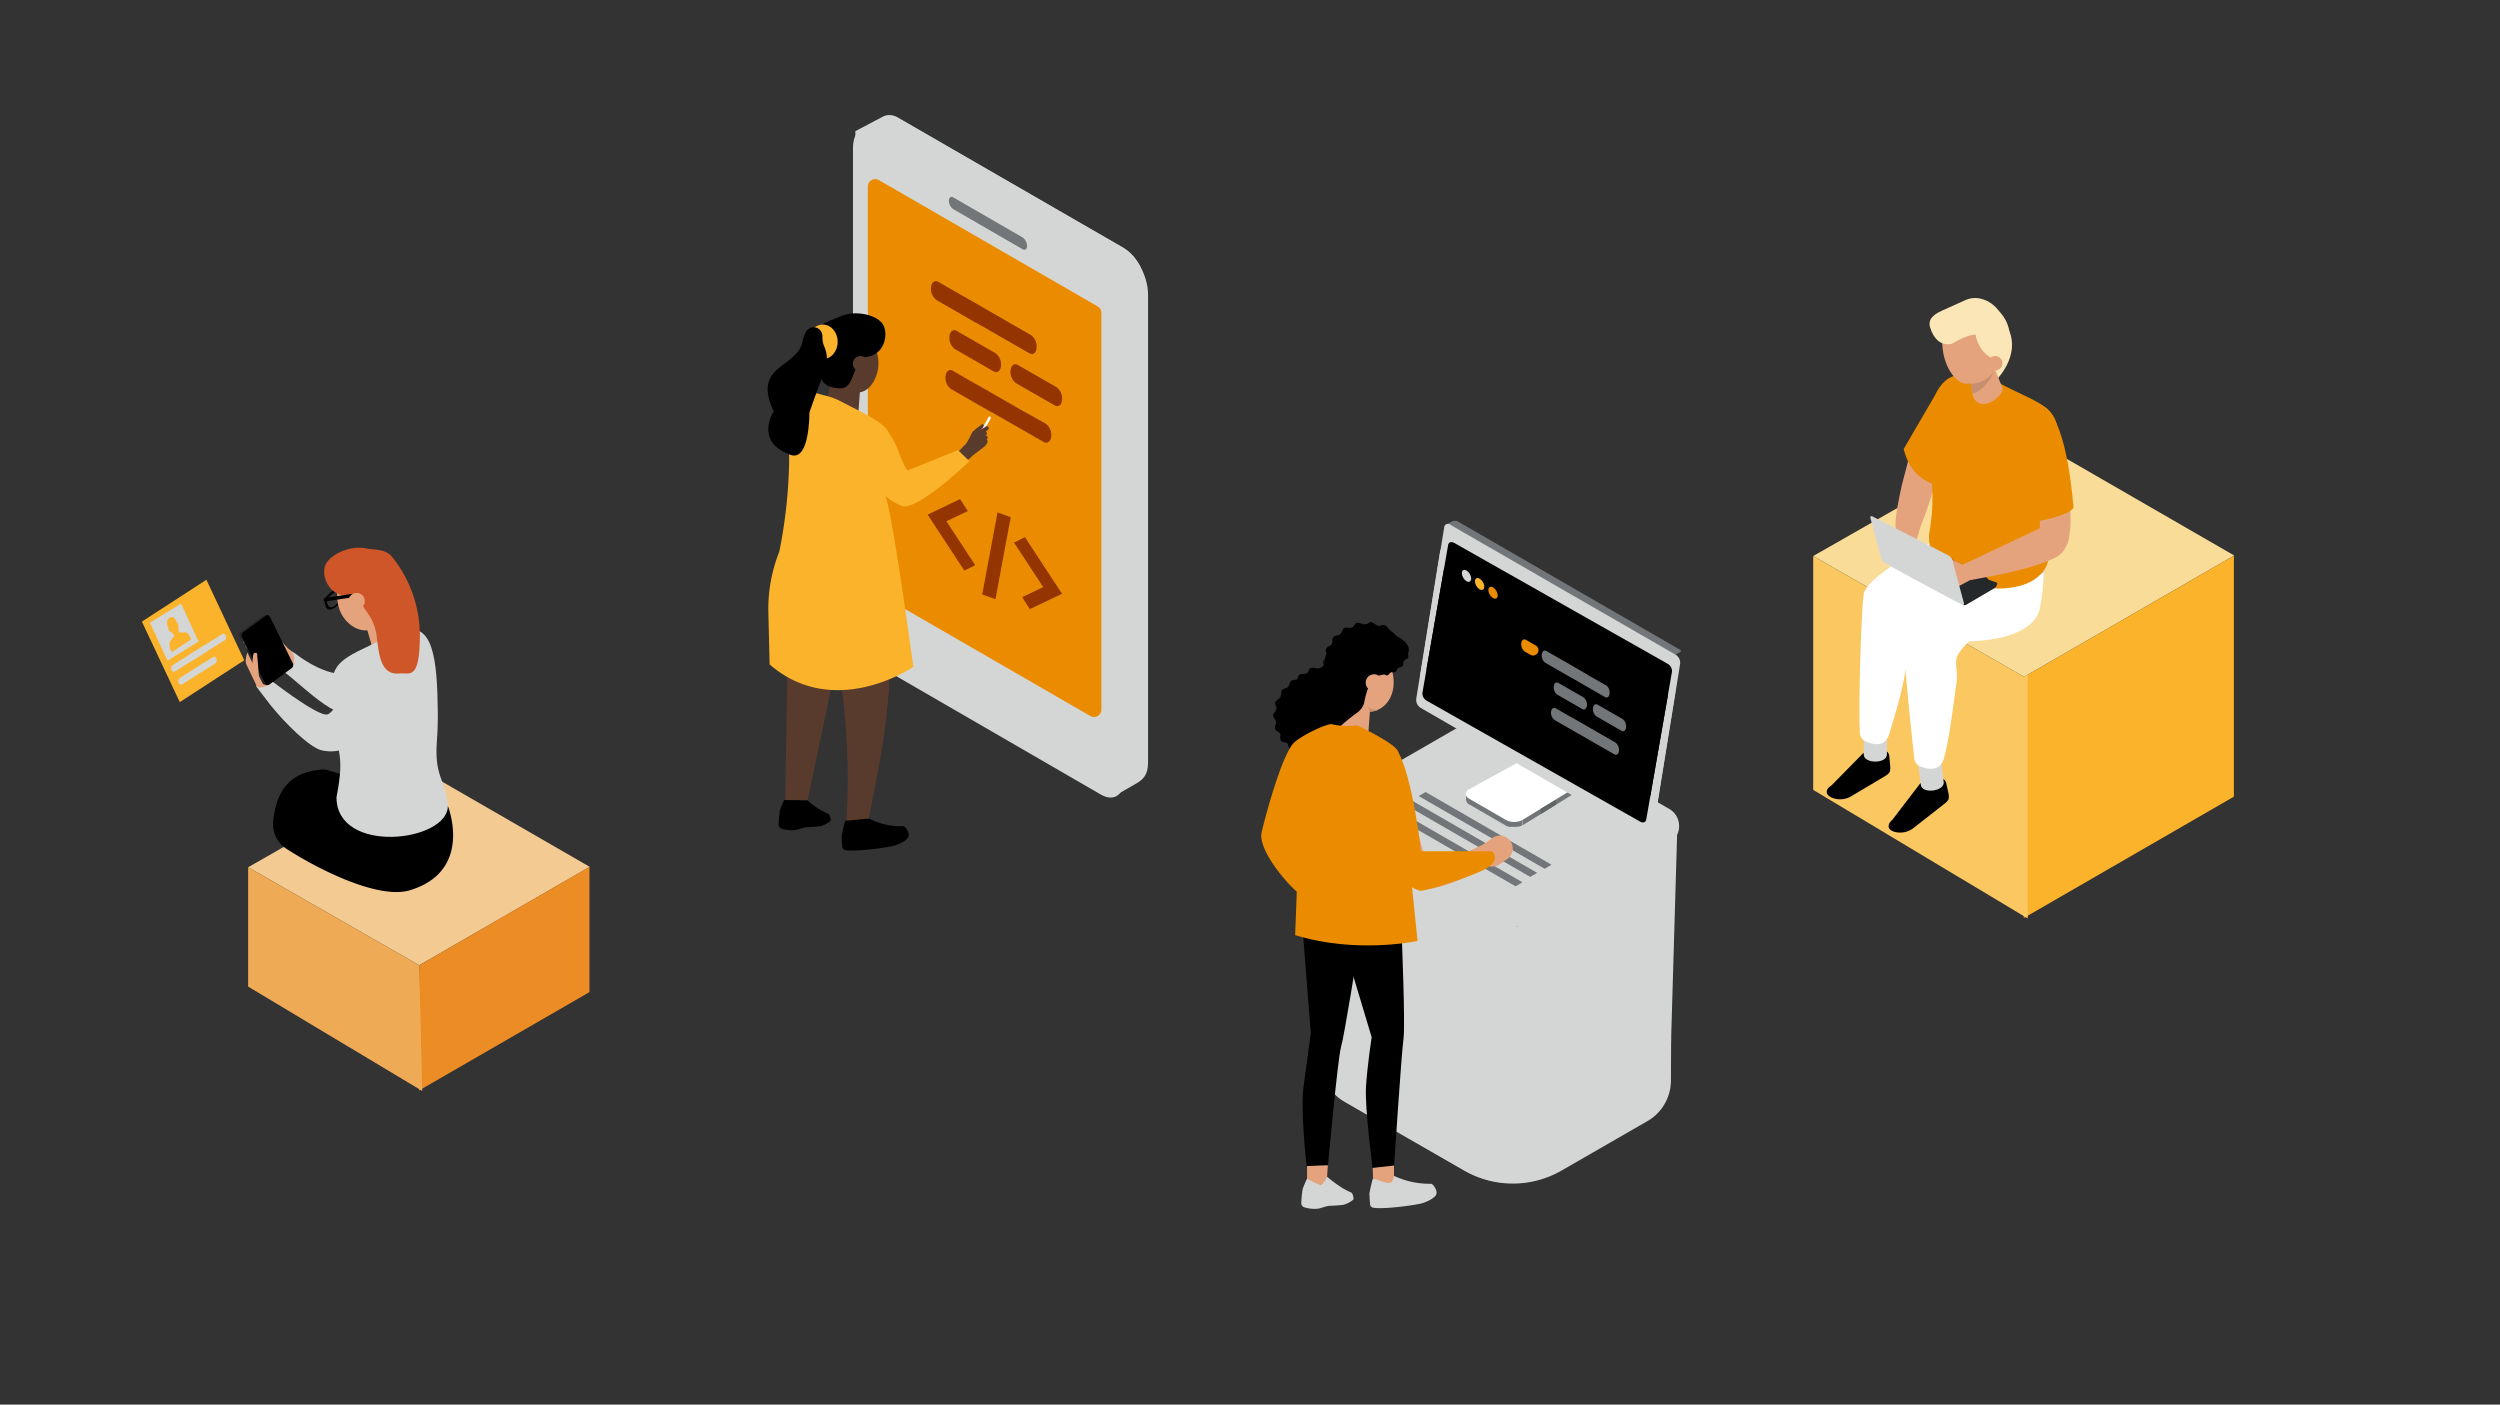 <svg id="Layer_1" data-name="Layer 1" xmlns="http://www.w3.org/2000/svg" width="655" height="368" viewBox="0 0 655 368"><rect x="0" y="0" width="655" height="368" fill="#333333" stroke="none"/><polygon points="530.31 177.33 585.36 145.54 530.65 113.96 475.06 145.68 530.31 177.33 530.31 177.33" style="fill:#fadc99"/><polygon points="530.31 177.33 530.23 177.28 530.23 240.51 585.28 208.72 585.28 145.59 530.31 177.33 530.31 177.33" style="fill:#fbb32c"/><polygon points="530.31 177.33 475.06 145.68 475.06 206.95 531.27 240.64 531.27 176.77 530.31 177.33 530.31 177.33" style="fill:#fac760"/><path d="M509.06,160.25c1.26,0,26.66,9.16,26.64-11.88s-32.42,3-32.42,3l5.78,8.89Z" style="fill:#d4d6d5"/><path d="M479.82,205.81l8.33-8.47a10.48,10.48,0,0,1,5.4-.77,1.65,1.65,0,0,1,1.44,1.51l.15,1.69c.3,2.42.08,2.78-1.4,3.66l-8.81,5.24a5.67,5.67,0,0,1-5.07.28l-.37-.21c-1.3-.73-1.16-2.05.33-2.93Z"/><path d="M494.37,197.67c0,2.49-6.07,2.49-6.07,0v-8.1h6.07v8.1Z" style="fill:#d4d6d5"/><path d="M495.82,214.76l7.22-9.44a10.55,10.55,0,0,1,5.26-1.44,1.67,1.67,0,0,1,1.62,1.33l.36,1.65c.59,2.37.42,2.75-.94,3.81L501.25,217a5.68,5.68,0,0,1-5,.91l-.39-.16c-1.38-.57-1.4-1.89,0-3Z"/><path d="M509.25,204.88c.31,2.47-5.71,3.22-6,.75l-1-8,6-.75,1,8Z" style="fill:#d4d6d5"/><path d="M507.86,141.06s-18.77,9.61-19.56,14.61c-.68,4.39-1.44,30.39-1,36.5a2.44,2.44,0,0,0,1.37,2c1.86.88,5.22,1.85,6.34-1.94,1.58-5.34,5.27-16.64,4.61-23.25-.63-6.43,22.79-18.18,22.79-18.18l-14.55-9.78Z" style="fill:#fff"/><path d="M520.47,149.78s-21,10.47-21.63,15.23c-.54,4.16,2.06,27.84,2.72,33.79a2.49,2.49,0,0,0,1.57,2c1.91.76,5.2,1.46,6.18-2.1,1.41-5.13,2.38-13.34,3.26-19.53.55-3.88-.83-5.86.6-7.95,3.9-5.7,8-6.32,15.62-9.94,3.94-1.86,6.76-9.6,2-10.21l-10.3-1.32Z" style="fill:#fff"/><path d="M502.24,111.89l-4,15.36c-.35,1.83-1,4.49-1.42,7.61a18.32,18.32,0,0,0,3.67,13.79,84.15,84.15,0,0,1,2.84-11.06,125.07,125.07,0,0,0,4.52-13.78c0-.4-5.61-11.92-5.61-11.92Z" style="fill:#e4a37c"/><path d="M508.19,101.46l-9.43,16.19c1.29,5.14,4.08,7.76,7.6,9.14l3-20-1.17-5.33Z" style="fill:#eb8c00"/><path d="M505.36,140.31c1.45-8,1.13-12.82-.18-23.82,0-15.22,4.63-20.89,14.22-17.39l4,1.05c11.57,6.24,17.45,5.93,15.38,18.18l-2,26.85c0,13.83-32.11,11.39-31.37-4.87Z" style="fill:#eb8c00"/><path d="M517.9,99.21a16.86,16.86,0,0,0,3.12,1.9c.77.15,8.42-6.87,5.44-14.33-1.89-4.72-11.07-1-11.07-1l2.51,13.41Z" style="fill:#fbe6b7"/><path d="M520.62,105.73l-.46.08a2.89,2.89,0,0,1-3.31-2.35l-1.48-8.77a2.86,2.86,0,0,1,2.34-3.3l.46-.08a2.88,2.88,0,0,1,3.31,2.35l3.17,8c.26,1.55-2.47,3.75-4,4Z" style="fill:#e4a37c"/><path d="M516.37,100.6a7.86,7.86,0,0,0,6.22-3.53s-2.37,5.51-5.81,6l-.41-2.45Z" style="fill:#c58f70"/><path d="M519.19,96.24c-.87,4.19-3.84,5.56-6.62,3.08s-4.33-7.9-3.45-12.08,3.83-5.57,6.61-3.08,4.33,7.89,3.46,12.08Z" style="fill:#e4a37c"/><path d="M523.41,94.62c-.87,4.18-5.15,6-7.94,3.51s-4.33-7.9-3.45-12.08,3.83-5.57,6.62-3.09,5.65,7.47,4.77,11.66Z" style="fill:#e4a37c"/><path d="M517.26,85.84s.42,7.92,6.88,8.62c0,0,5.75-6.58-.61-13.2-5.61-5.84-11.45,1.8-11.45,1.8l5.18,2.78Z" style="fill:#fbe6b7"/><path d="M520.47,88.56c-1.75-1.68-4.88-1-9.08,1.5-4.11,1-5.49-3.7-5.49-3.7-1.08-2.42.4-3.84,2.82-4.93L515,78.6c3.56-1.62,7.69.83,8.78,3.25l.24.39c1.09,2.42-1.15,5.24-3.57,6.32Z" style="fill:#fbe6b7"/><path d="M524.6,95.56a1.88,1.88,0,1,1-1.46-2.23,1.88,1.88,0,0,1,1.46,2.23Z" style="fill:#e4a37c"/><path d="M523.28,152.69l-2.22-.78-.26-.26-.17-.3-16.76-8.72a.87.87,0,0,0-.74,0l-6.4,3.76v-.11l-1.2.48.05.5h0a.27.27,0,0,0,.13.13l17.44,9.07.05.07c.36,1.33,1,2.53,2.11,1.83l7.08-4.17a1.68,1.68,0,0,0,.89-1.53Z" style="fill:#25282b"/><path d="M506.2,149c.67-.55,3.08-2,4.07-2.55a1,1,0,0,1,.88,0l3.13,1.49,20.18-9.54-.15-5.23,7.6-2.59,0,.11a26.22,26.22,0,0,1,.21,9.87,8,8,0,0,1-1,3,6.28,6.28,0,0,1-3.13,2.79c-1,.44-2,.88-3,1.24-6.13,2.12-12.54,3.24-18.89,4.43L513,153.68a2,2,0,0,1-1.08.25l-2.61-.13" style="fill:#e4a37c"/><path d="M528.67,119.05l1.66,17.31c.49,1.43,13.42-1.53,12.91-3.67-.09-.37-1.42-21.12-7.23-25.85-4.71-3.85-8.48,4.22-7.34,12.21Z" style="fill:#eb8c00"/><path d="M514,158.41s-20.8-11-20.93-11.47l-3-11.15c-.13-.48.11-.69.54-.47l19.92,10.21a2.27,2.27,0,0,1,1,1.26l3,11.15c.13.48-.11.69-.54.47Z" style="fill:#d4d6d5"/><path d="M515.85,168s16.91.17,18.63-8.8a61.55,61.55,0,0,0,1-9.32l-3.8,3.11-15.87,15Z" style="fill:#fff"/><path d="M291.91,208.6l-56.4-37.41c-3.53-2-6.39-7.5-6.39-12.21V35.87c0-4.7,2.86-6.86,6.39-4.83L294.4,65c3.53,2,6.39,7.51,6.39,12.21V199.78c0,3.1-1.16,4.39-3.11,5.51l-5.77,3.31" style="fill:#d4d6d5"/><path d="M259.29,92.94s-30.2,70.63-30.2,65.92l-5-124.49,7.41-3.91a4.2,4.2,0,0,1,3.94.46l58.89,34a12.55,12.55,0,0,1,4.44,5L259.29,92.94" style="fill:#d4d6d5"/><path d="M288.47,208.2l-58.75-34c-3.53-2-6.24-7.51-6.24-12.21V38.88c0-4.71,2.78-6.87,6.31-4.83l58.72,34c3.52,2,6.21,7.5,6.21,12.21V203.37c0,4.7-2.72,6.86-6.25,4.83" style="fill:#d4d6d5"/><path d="M297.11,89.48v7c0,.49.29.72.66.51l-.09-.06c.37-.21.47-.79.47-1.28v-7c0-.49-.11-.72-.48-.5v.06a1.53,1.53,0,0,0-.56,1.27Z" style="fill:#d4d6d5"/><path d="M297.11,101.79v7c0,.49.29.72.66.51l-.09-.06c.37-.21.47-.79.47-1.28v-7c0-.49-.11-.72-.48-.5v.06a1.53,1.53,0,0,0-.56,1.27Z" style="fill:#d4d6d5"/><path d="M285.66,187.59l-57.28-33.07a1.91,1.91,0,0,1-1-1.66v-104a1.93,1.93,0,0,1,2.89-1.67l57.28,33.07a1.94,1.94,0,0,1,1,1.67v104a1.92,1.92,0,0,1-2.89,1.66" style="fill:#eb8c00"/><path d="M270.32,92.74a1.32,1.32,0,0,1-.63-.18l-10.18-5.85-.2-.13-3.54-2-.23-.1-10.18-5.86a3.71,3.71,0,0,1-1.43-3.34c.1-1,.62-1.62,1.27-1.62a1.25,1.25,0,0,1,.62.18l6.41,3.68a1.13,1.13,0,0,1,.22.11l10.19,5.85.19.13,7.33,4.21a3.7,3.7,0,0,1,1.42,3.34c-.09,1-.61,1.62-1.26,1.62" style="fill:#933401"/><path d="M274.12,116a1.22,1.22,0,0,1-.63-.18L263.31,110l-.2-.13-3.55-2-.22-.1-10.19-5.85a3.71,3.71,0,0,1-1.42-3.35c.1-1,.62-1.62,1.27-1.62a1.17,1.17,0,0,1,.62.19l6.4,3.68a1.15,1.15,0,0,1,.23.1l10.18,5.85a1.37,1.37,0,0,1,.2.13L274,111a3.71,3.71,0,0,1,1.42,3.35c-.1,1-.62,1.62-1.26,1.61" style="fill:#933401"/><path d="M261,97.5a1.32,1.32,0,0,1-.63-.18l-10.18-5.85a3.72,3.72,0,0,1-1.43-3.35c.1-1,.62-1.62,1.27-1.62a1.17,1.17,0,0,1,.62.19l10.19,5.85a3.69,3.69,0,0,1,1.42,3.34c-.1,1-.62,1.62-1.26,1.62" style="fill:#933401"/><path d="M277,106.42a1.22,1.22,0,0,1-.63-.18l-10.18-5.85a3.69,3.69,0,0,1-1.42-3.34c.09-1,.61-1.62,1.26-1.62a1.32,1.32,0,0,1,.63.18l10.18,5.85a3.71,3.71,0,0,1,1.42,3.35c-.09,1-.61,1.61-1.26,1.61" style="fill:#933401"/><path d="M267.93,65.3,249.77,54.81a2.77,2.77,0,0,1-1.16-2.21c0-.85.52-1.25,1.16-.88l18.16,10.49a2.79,2.79,0,0,1,1.16,2.21c0,.85-.52,1.25-1.16.88Z" style="fill:#727678"/><path d="M211.46,210.23c-.35,2.93-5.73,2.93-5.73.7l1.06-67.87,19.88-5-15.21,72.18Z" style="fill:#593b2e"/><path d="M227.28,216c-.93,2.37-5.8,3.87-5.73,1.92,1.92-23.5-1.19-45.33-6.89-66.93l17.24-1.86c3.37,28.15-.11,44.55-4.62,66.87Z" style="fill:#593b2e"/><path d="M229.82,97.71c-1.28,4.47-5,7.16-8.89,3.16-2.81-2.92-4.06-8.9-2.77-13.37s4.6-5.73,7.42-2.81,5.53,8.55,4.24,13Z" style="fill:#593b2e"/><path d="M219,110.6l-.48-.1a3,3,0,0,1-2.29-3.6l2-9.12a3,3,0,0,1,3.59-2.29l.48.11c1.62.36,3.61,2,3.25,3.59l-.66,9.06c-.37,1.62-4.32,2.71-5.93,2.35Z" style="fill:#593b2e"/><path d="M215.16,98.35s-.55,3.1,4.85,3.4c4.33.23,3.05-7.59,7.33-8.29,4.72-.77,5.58-6.6,3.72-8.84s-7.06-3.4-10.82-1.74-11.67,2.87-5.08,15.47Z"/><path d="M227.36,95.88a2,2,0,1,1-1.4-2.53,2,2,0,0,1,1.4,2.53Z" style="fill:#593b2e"/><path d="M219.47,89.56c0,2.51-1.74,4.53-3.89,4.53s-3.9-2-3.9-4.53,1.74-4.52,3.9-4.52,3.89,2,3.89,4.52Z" style="fill:#fbb32c"/><polyline points="252.65 149.49 243.04 134.83 251.54 130.76 253.57 133.9 247.96 136.57 255.51 148.09 252.65 149.49" style="fill:#933401"/><polyline points="269.82 159.59 267.8 156.46 273.32 153.82 265.67 142.15 268.54 140.75 278.25 155.57 269.82 159.59" style="fill:#933401"/><polyline points="260.81 156.99 257.34 155.76 261.35 134.27 264.81 135.5 260.81 156.99" style="fill:#933401"/><path d="M259.44,109.17a.32.32,0,0,1,.13.43l-3.18,5.79a.31.31,0,0,1-.43.12.31.31,0,0,1-.12-.42L259,109.3a.3.3,0,0,1,.42-.13Z" style="fill:#fff"/><path d="M253.57,115.57s1.16-2.33,1.27-2.46,1.41-1.19,1.46-1.22,1.19-.88,1.19-.88a.8.8,0,0,1,.12.85,3.2,3.2,0,0,1-.86.84l-1.4,2.59-1.78.28Z" style="fill:#593b2e"/><path d="M252.92,116.49s1.75-2.47,2-2.66,3.11-1.89,3.23-2c.7-.45,1.11.29.85.6a3.05,3.05,0,0,1-.73.6s.67.53,0,1a.65.65,0,0,1,.27,1.11,1.77,1.77,0,0,1,.22.67,3.59,3.59,0,0,1-.61,1c-.17.18-3.18,2.45-3.18,2.45l-2.76,2.52-1.79-2.75,2.5-2.6Z" style="fill:#593b2e"/><path d="M232,130c2,5.51,7.3,44.73,7.3,44.73s-20.62,14.12-37.66-.65l-.33-13.61a40.63,40.63,0,0,1,2.58-15.2,8.42,8.42,0,0,0,.34-1,130.11,130.11,0,0,0,2.53-23.62c0-16-.76-19.91,7.7-17.47l2.38.63a16,16,0,0,1,3.27,1.26c7.75,4,11.56,5.61,13,8.76,2.53,3.53,2.12,5.34,4.61,9.45L251,117.93l3,2.9s-13.61,13.13-17.7,11.73A16,16,0,0,1,232,130Z" style="fill:#fbb32c"/><path d="M215.47,88.15a2.3,2.3,0,0,0-4.22-1.37,9,9,0,0,0-1,2.78c-1.57,7-13.3,6-7.55,18.2,0,0-5.23,8,4.49,11.43,5,1.73,4.87-11.09,4.87-11.09s2-5.89,3.91-10.52a8.63,8.63,0,0,0,0-6.78,5.4,5.4,0,0,1-.48-2.65Z"/><path d="M220.5,219.11c0,.48.1,1.77.16,2.63a1.06,1.06,0,0,0,.89,1c2.91.45,10.84-.7,12.42-1.09,1.13-.28,3.44-1.23,4-2.31s-.89-2.9-1.27-2.89a17.64,17.64,0,0,1-9-2l-6.25.61a34.62,34.62,0,0,0-.94,4.08Z"/><path d="M205.47,209.59a28.23,28.23,0,0,0-1.13,2.7A29.64,29.64,0,0,0,204,216a1.09,1.09,0,0,0,.74,1.09,8.46,8.46,0,0,0,3.76.35c.3,0,2-.6,2.51-.67s3-.13,4-.32a6.56,6.56,0,0,0,2.58-1.36c.15-.19-.08-1.71-.65-1.89-.2-.06-1.37-.65-2-1a21.64,21.64,0,0,1-3.37-2.51l-6.12-.09Z"/><path d="M408.93,306.53l22.43-12.95a12.33,12.33,0,0,0,6.15-10.3l1.9-64.83-42,24.26h0L346.2,213.17V278a12.17,12.17,0,0,0,6.09,10.54l31.22,18a25.42,25.42,0,0,0,25.42,0Z" style="fill:#d4d6d5"/><path d="M437.84,271.44a12.51,12.51,0,0,1-6.23,10.4l-22.49,13a25.57,25.57,0,0,1-25.5,0l-31.32-18a12.16,12.16,0,0,1-6.1-10.53v11.85a12.15,12.15,0,0,0,6.1,10.53l31.32,18a25.57,25.57,0,0,0,25.5,0l22.49-12.95a12.28,12.28,0,0,0,6.17-10.3l.06-11.95Z" style="fill:#d4d6d5"/><path d="M391.73,241.21,347.8,215.85a3.2,3.2,0,0,1,0-5.54L384.74,189a12.88,12.88,0,0,1,12.88,0l39.71,22.93a5.19,5.19,0,0,1,0,9l-35.19,20.31a10.41,10.41,0,0,1-10.41,0" style="fill:#d4d6d5"/><path d="M412.15,205.9l-.3.18-.16.16-.16.14c-.06.05-12.64,7.78-12.64,7.78v2.07l12.44-7.65.19-.13.06,0,.11-.09h0l.12-.12,0,0,0,0,0,0a.61.61,0,0,0,.07-.1l0,0v0l.05-.1,0,0v0l0-.09,0,0v0a.34.34,0,0,0,0-.1V205.9" style="fill:#727678"/><path d="M398.84,214.19l-.26.14-.09,0a1.66,1.66,0,0,1-.31.12h0l-.28.08h0l-.24,0h0l-.32.05h-.9l-.14,0h-.15l-.14,0-.16,0-.13,0-.19,0-.1,0-.33-.11-.15-.06-.08,0-.23-.11-9.64-5.57c-.59-.35-.89-.17-.89-.62v1.44a1.53,1.53,0,0,0,.9,1.25l9.64,5.57.22.11.08,0,.14.05h0l.32.11h0l.09,0,.18,0h.13l.16,0h1.33l.32-.05h0l.25,0h0l.27-.08h0a1.66,1.66,0,0,0,.31-.12l.08,0,.27-.14,0,0h0v-2.07l-.05,0Z" style="fill:#727678"/><path d="M411.26,204.74c1.16.67,1.19,1.75.08,2.44l-12.45,7.65a4.7,4.7,0,0,1-4.33,0l-9.64-5.57c-1.2-.69-1.18-1.83.05-2.5l13.16-7.24a4.72,4.72,0,0,1,4.21,0l8.92,5.15" style="fill:#fff"/><polyline points="403.68 213.28 403.68 213.28 407.73 210.8 407.73 210.8 403.68 213.28" style="fill:#afb2b2"/><polyline points="403.68 213.28 403.68 211.88 403.69 211.88 407.73 209.51 407.73 210.8 403.68 213.28" style="fill:#616566"/><polyline points="403.68 211.88 403.68 211.88 403.69 211.88 403.68 211.88" style="fill:#ced0d0"/><path d="M437.9,177.93a2.51,2.51,0,0,1,1.2,2.37l-6.23,38.48c-.13.85-.89,1.16-1.69.7l-58.94-34a2.5,2.5,0,0,1-1.19-2.37l6.22-38.48a1,1,0,0,1,1.7-.7l58.93,34Z" style="fill:#d4d6d5"/><path d="M381.35,136.72Zm59,33.62-58.41-33.72h0l-.09-.05h0l-.16-.08-.06,0-.06,0-.06,0-.06,0-.07,0-.06,0h-.51l-.11,0h0l-.14.06-1.72,1a.59.59,0,0,1,.14-.06l.05,0,.07,0h.39a.58.58,0,0,1,.14,0h0l.14,0h0l.15.06.06,0,0,0,.33.18,58.5,33.78a.22.22,0,0,0,.22,0l1.28-.75a.22.22,0,0,0,0-.37Z" style="fill:#727678"/><path d="M439,171.52a2.55,2.55,0,0,1,1.2,2.37l-6.23,38.48a1,1,0,0,1-1.69.7l-58.94-34a2.53,2.53,0,0,1-1.2-2.37l6.23-38.48a1,1,0,0,1,1.69-.7l58.94,34Z" style="fill:#d4d6d5"/><path d="M435.79,180.4a2.21,2.21,0,0,1,1.15,2.07l-5.63,32.28c-.12.71-.84.94-1.6.51L373.82,183.6a2.23,2.23,0,0,1-1.15-2.07l5.63-32.28c.12-.71.84-.94,1.6-.51l55.89,31.66Z"/><path d="M409,163.46c0,.37-.27.52-.59.33a1.27,1.27,0,0,1-.58-1c0-.37.26-.52.58-.34a1.31,1.31,0,0,1,.59,1Z" style="fill:#d4d6d5"/><path d="M436.92,173.91a2.22,2.22,0,0,1,1.14,2.07l-5.63,32.28c-.12.71-.84.94-1.59.51l-55.9-31.66a2.23,2.23,0,0,1-1.15-2.07l5.63-32.28c.12-.71.84-.94,1.6-.51l55.9,31.66Z"/><path d="M410.14,157c0,.37-.26.52-.59.33a1.27,1.27,0,0,1-.58-1c0-.37.26-.52.58-.34a1.28,1.28,0,0,1,.59,1Z" style="fill:#d4d6d5"/><path d="M420.81,179.59l-4.72-2.7-.12-.09L409.42,173l-.15-.07-4.12-2.36c-.58-.34-1.13.07-1.21.92a2.39,2.39,0,0,0,.91,2.15l6.55,3.76.15.07,2.28,1.31a.57.57,0,0,0,.13.08l6.55,3.77c.58.33,1.13-.08,1.21-.93a2.41,2.41,0,0,0-.91-2.15Z" style="fill:#727678"/><path d="M423.25,194.54l-4.72-2.71-.12-.08L411.86,188l-.15-.06-4.11-2.37c-.59-.33-1.14.08-1.22.93a2.39,2.39,0,0,0,.92,2.15l6.55,3.76.14.07,2.28,1.31.13.08,6.55,3.76c.58.34,1.13-.07,1.21-.92a2.38,2.38,0,0,0-.91-2.15Z" style="fill:#727678"/><path d="M414.5,185.73,408,182a2.38,2.38,0,0,1-.91-2.15c.08-.84.63-1.26,1.21-.92l6.55,3.76a2.39,2.39,0,0,1,.92,2.15c-.08.85-.63,1.26-1.22.93Z" style="fill:#727678"/><path d="M424.83,191.47l-6.55-3.77a2.37,2.37,0,0,1-.92-2.15c.08-.84.63-1.26,1.22-.92l6.55,3.76a2.38,2.38,0,0,1,.91,2.15c-.08.85-.63,1.26-1.21.93Z" style="fill:#727678"/><path d="M403.06,170.59a1.41,1.41,0,0,0-.69-1.47l-2.58-1.49c-.59-.33-1.14.08-1.22.93a2.39,2.39,0,0,0,.92,2.15l1.48.85a1.41,1.41,0,0,0,2.09-1Z" style="fill:#eb8c00"/><path d="M385.45,151.58c0,.77-.55,1.08-1.22.69a2.7,2.7,0,0,1-1.22-2.1c0-.77.55-1.08,1.22-.69a2.68,2.68,0,0,1,1.22,2.1Z" style="fill:#d4d6d5"/><path d="M388.88,153.71c0,.77-.55,1.08-1.22.69a2.67,2.67,0,0,1-1.22-2.1c0-.77.55-1.08,1.22-.69a2.7,2.7,0,0,1,1.22,2.1Z" style="fill:#fbb32c"/><path d="M392.39,156c0,.77-.54,1.08-1.21.69a2.67,2.67,0,0,1-1.22-2.1c0-.77.54-1.08,1.22-.69a2.69,2.69,0,0,1,1.21,2.1Z" style="fill:#eb8c00"/><polygon points="395.05 234.3 360.24 214.2 374.27 206.1 409.08 226.2 395.05 234.3 395.05 234.3" style="fill:#d4d6d5"/><polygon points="404.68 227.61 371.69 208.56 373.51 207.52 406.5 226.56 404.68 227.61 404.68 227.61" style="fill:#727678"/><polygon points="400.91 229.74 367.93 210.69 369.74 209.64 402.73 228.69 400.91 229.74 400.91 229.74" style="fill:#727678"/><polygon points="397.07 232.21 364.09 213.16 365.9 212.12 398.89 231.16 397.07 232.21 397.07 232.21" style="fill:#727678"/><path d="M359.7,183c-1.38,4.81-5,6.16-8,3s-4.37-9.59-3-14.4,5-6.17,8-3,4.37,9.59,3,14.41Z" style="fill:#e4a37c"/><path d="M364.78,181.44c-1.38,4.81-6.54,6.55-9.58,3.41s-4.37-9.59-3-14.4,5-6.17,8-3,6,9.2,4.58,14Z" style="fill:#e4a37c"/><path d="M353.1,195.33l-.51-.12a3.24,3.24,0,0,1-2.46-3.87l2.19-9.83a3.25,3.25,0,0,1,3.87-2.46l.52.12a3.25,3.25,0,0,1,2.46,3.87l-.72,9.75c-.39,1.74-3.6,2.93-5.35,2.54Z" style="fill:#e4a37c"/><path d="M366.89,169l0-.09.25,0-.22,0Zm-13.81,7,0,0,.14,0Zm15.76-6.85a5.94,5.94,0,0,0-2.54-2.24l-.78-.61a1.54,1.54,0,0,0-.36-.41c-.36-.26-.74-.55-1-.81a3.52,3.52,0,0,1-.55-.54l-.09-.13a1.33,1.33,0,0,0-1-.63,1.13,1.13,0,0,0-.3,0c-.46.1-1.16.34-1.68-.06-.25-.19-.46-.36-.66-.49s-.61-.34-.88-.23l-.31.16a1.92,1.92,0,0,1-1.9.28l-.18-.08c-.89-.36-1.23-.11-1.23-.11s-.3.06-.64.65a1.27,1.27,0,0,0-.07.12,1.26,1.26,0,0,1-1.18.46,4.63,4.63,0,0,1-.55-.05,1,1,0,0,0-1.14.55c-.36.74-.49,1.38-1.4,1.48a1.49,1.49,0,0,0-1.2.73,1.16,1.16,0,0,0-.13.87c.14.47-.41,1.07-.62,1.13s-.9.38-1.05.87a1.38,1.38,0,0,0,.17,1.09,13.18,13.18,0,0,0-.52,1.64,12.82,12.82,0,0,0-.24,1.34.64.64,0,0,0,.1.18l-.14.1a2.06,2.06,0,0,1-2,.66c-1.09-.3-1.42,0-1.42,0s-.33.13-.59.87-1.64.67-1.64.67a1,1,0,0,0-1.05.73c-.07.22-.12.43-.18.63a3.53,3.53,0,0,1-.65.15,1.4,1.4,0,0,0-1.17.51c-.21.34-.27,1.32-1,1.6s-1.28.45-1.36.9.14,1.41-.75,2-.86,1-.86,1-.11.31.26,1-.53,1.62-.53,1.62a1,1,0,0,0-.12,1.21c.42.66.87,1.09.5,1.87a1.45,1.45,0,0,0,0,1.35,1.13,1.13,0,0,0,.65.54c.46.13.66.88.61,1.08a1.68,1.68,0,0,0,.17,1.29,1.38,1.38,0,0,0,1,.41.85.85,0,0,1,.77.44c.13.32.26,1.29.89,1.57a1.5,1.5,0,0,0,1.27-.07s.8-.27,1,.73c.08.38,1.35.23,2.9-.11.62-.14,1.29-.31,1.95-.49.22-.44.45-.87.68-1.28s.49-.85.73-1.23c.68-2.45,3.77-2.24,4.38-3.69.21-.49,2.84-2.52,4.55-3.8a4.48,4.48,0,0,0,1.73-2.81c.43-2.38,1.52-6.44,4.59-6.93a5.07,5.07,0,0,0,.56-.13,1.35,1.35,0,0,1,.28.11l0,0h0a.81.81,0,0,0,.55.14.45.45,0,0,0,.22-.08c.22-.15.55-.82,1-.74h.05l.28,0c.33,0,.57,0,.71-.17s.34-1,1-1.13.8-.41.8-.41a1.29,1.29,0,0,0,.14-.78c0-.6.78-.93.78-.93A.79.79,0,0,0,369,172a2.92,2.92,0,0,1,0-1.11.53.53,0,0,1,.06-.13,2.45,2.45,0,0,0-.25-1.67Z"/><path d="M346.87,174.29l-.14.1a2.7,2.7,0,0,1,0-.28.64.64,0,0,0,.1.18Z"/><path d="M353.18,175.94h-.1l0,0,.14,0Z"/><path d="M362.13,179.47a2.2,2.2,0,1,1-1.51-2.72,2.21,2.21,0,0,1,1.51,2.72Z" style="fill:#e4a37c"/><path d="M358.92,186.43l-.52-1.2a3.3,3.3,0,0,0,2.7.7,4.22,4.22,0,0,1-2.18.5Z" style="fill:#c58f70"/><path d="M359.06,198.46s.1,12.61,10.39,32.91c2.82,5.58,21.08-4.84,21.08-4.84l-.06-6.34s-15.18,9-17.62,2.64c-2.74-7.14-2-25.79-13.79-24.37Z" style="fill:#e4a37c"/><path d="M395,225,393,226.37a3.33,3.33,0,0,1-4-5.35l1.92-1.41A3.32,3.32,0,0,1,395,225Z" style="fill:#e4a37c"/><path d="M351.61,245.88l7.77,25.88s-1.15,7.38-1.49,13,1.74,21.35,1.74,21.35l5.63-.75s1.94-29.74,2.45-33.15-.43-26.34-.43-26.34Z"/><path d="M341.43,245.19l2,25.5s-1.62,12-1.91,14.08c-.86,6.14.83,20.81.83,20.81l5.58-.27s2.57-28.14,3.42-31,4.39-25.06,4.39-25.06l-4.17-7.68-10.18,3.58Z"/><path d="M358.79,312.79c0,.48.09,1.78.16,2.64a1,1,0,0,0,.89,1c2.91.45,10.84-.7,12.42-1.09,1.13-.27,3.44-1.23,4-2.31s-.89-2.89-1.27-2.88a22.09,22.09,0,0,1-9.8-2.09l-5.49.7a34.86,34.86,0,0,0-.94,4.07Z" style="fill:#d4d6d5"/><path d="M342.43,308.82a28.9,28.9,0,0,0-1.13,2.69,29.84,29.84,0,0,0-.36,3.69,1.08,1.08,0,0,0,.74,1.09,8.5,8.5,0,0,0,3.75.36c.3,0,2-.61,2.52-.68s3-.13,4.05-.32a6.5,6.5,0,0,0,2.57-1.36c.15-.18-.08-1.71-.64-1.89-.2-.06-1.38-.65-2-1a37.16,37.16,0,0,1-4.24-3.1l-5.25.51Z" style="fill:#d4d6d5"/><path d="M359.65,306l.08,2.73c1.39.4,3.6,1.56,4.72,1.09.5-.21.77-1.5.77-1.5l0-2.94-5.61.62Z" style="fill:#e4a37c"/><path d="M342.45,305.54l0,3.28a25,25,0,0,0,3.51,1.67c.83-.13,1.74-2.18,1.74-2.18l.2-3-5.43.19Z" style="fill:#e4a37c"/><path d="M355.53,190a16.88,16.88,0,0,1-6.73-.3c-2.43.3-8.55,3.51-9.89,5-3.16,3.47-7.35,19-8.36,23.37-1.2,5.12,9.12,16.72,12.07,17.49s1.66-19.7,1.66-19.7L355.53,190Z" style="fill:#eb8c00"/><path d="M371.4,246.53S355.56,250,339.33,245l1.11-29.38L355.53,190s10.25,4.86,10.76,6.91" style="fill:#eb8c00"/><path d="M366.29,196.89c4,7.42,6,26.14,6,26.14h18.63s2.63,2.47-2.07,4.83c-4.2,2.12-15.54,5.71-16.74,5.52-2.53-.38-9.48-6-10.57-12.36-1-6.06-1.41-24.09,4.74-24.13Z" style="fill:#eb8c00"/><path d="M347,172.77a12.82,12.82,0,0,0-.24,1.34,1.07,1.07,0,0,1-.1-.36,1.45,1.45,0,0,1,.34-1Z"/><path d="M69.76,177.3s13.31,10.51,16,9.88,8.86-14.55,8.86-14.55l-3.34,22.7s-1.93,2.24-6.84,1.3c-3.11-.59-9.67-7-13.65-12-2.31-2.94-3.7-4.87-3.7-4.87l2.65-2.44Z" style="fill:#d4d6d5"/><polygon points="109.84 252.9 154.5 227.11 110.11 201.49 65.01 227.22 109.84 252.9 109.84 252.9" style="fill:#f4ca93"/><polygon points="109.84 252.9 109.77 285.72 154.44 259.93 154.44 227.11 109.84 252.9 109.84 252.9" style="fill:#eb8c24"/><polygon points="109.84 252.9 65.01 227.22 65.01 258.49 110.62 285.83 109.84 252.9 109.84 252.9" style="fill:#ea5"/><polygon points="37.18 162.86 47.1 183.95 63.99 172.99 54.08 151.9 37.18 162.86 37.18 162.86" style="fill:#fbb32c"/><path d="M45.19,174.31l2.62-1.68.07,0,3.65-2.32.08,0,2.29-1.46c.33-.21.74,0,.92.43a1,1,0,0,1-.26,1.18l-3.64,2.33-.09,0-1.27.81-.06,0-3.65,2.33c-.33.2-.74,0-.92-.44a1,1,0,0,1,.26-1.18Z" style="fill:#d4d6d5"/><path d="M49.52,171.6l2.62-1.68.07,0,3.65-2.32.08,0,2.29-1.46c.33-.21.74,0,.93.43a1,1,0,0,1-.26,1.18L55.25,170l-.08,0-1.27.81-.07,0-3.65,2.33c-.32.2-.74,0-.92-.44a1,1,0,0,1,.26-1.18Z" style="fill:#d4d6d5"/><path d="M47.08,177.66,49.7,176l.07-.05,3.64-2.33.09,0,2.29-1.46c.32-.21.74,0,.92.43a1,1,0,0,1-.26,1.19l-3.64,2.32-.09,0-1.27.81-.06.06-3.65,2.32c-.33.21-.74,0-.93-.43a1,1,0,0,1,.27-1.19Z" style="fill:#d4d6d5"/><path d="M109.6,169.3c-2.69,5.37-7.06,16-12.79,18.08-7.93,2.82-16.21-6.71-22.56-11.5-2.84-2.15,0-7,2.83-4.84,5.14,3.88,11.65,7.28,18.16,4.85,4.35-1.63,7.49-5.37,9.53-9.42,1.61-3.22,6.45-.39,4.83,2.83Z" style="fill:#d4d6d5"/><path d="M73.76,174.43,71.35,173a2.66,2.66,0,0,1,2.77-4.55L75.6,170a3.06,3.06,0,0,1,1.21,3.89l.62-.33a2.69,2.69,0,0,1-3.67.89Z" style="fill:#e4a37c"/><path d="M85.63,157.11a7.31,7.31,0,0,1,3.88-2.69l0,.74a4.22,4.22,0,0,1-1.87,3.59c-2,1.36-2.05-1.64-2.05-1.64Zm2,2.15a5.71,5.71,0,0,0,2.52-4.82l0,0-.12-1a9.47,9.47,0,0,0-5,3.47s-.18,4.16,2.55,2.33Z"/><path d="M71.59,215.16c.81-7.6,3.9-12.88,12.86-13.55a3.87,3.87,0,0,1,1.65.26l31.24,9.29s6.82,17-9.93,22.08c-8.47,2.59-24.93-6-32.41-10.89a7.62,7.62,0,0,1-3.41-7.19Z"/><path d="M89.45,160.86c2.27,4.28,7.55,5.93,9.79,2.35s2.17-11-.1-15.27-5.93-4.85-8.17-1.27-3.79,9.91-1.52,14.19Z" style="fill:#e4a37c"/><path d="M103.28,171.67l.47-.22a3.14,3.14,0,0,0,1.55-4.16l-4-8.86a3.16,3.16,0,0,0-4.17-1.55l-.46.21a3.15,3.15,0,0,0-1.55,4.16l2.63,9.09c.72,1.57,4,2,5.57,1.33Z" style="fill:#e4a37c"/><path d="M96.88,161.43a24.08,24.08,0,0,1-1.4-2.07,16.82,16.82,0,0,1,1.4,2.07Z" style="fill:#cf5628"/><path d="M117.34,211.16c-.72-7.32-3.59-7.54-2.87-17.1.19-2.56.26-5.12.23-7.68-.15-14-1.29-23.45-9.17-21.18l-2.49.66c-1.19.32-.82.58-1.92,1.15-11.63,6-15.83,5.72-13.66,18.57.47,12.72,3.13,10.67.7,23.31,0,15.15,29.19,11.73,29.18,2.27Z" style="fill:#d4d6d5"/><path d="M104.55,176.45c-4.82.46-5.29-5-5.89-10a13.27,13.27,0,0,0-1.78-5h0a16.82,16.82,0,0,0-1.4-2.07l-.27-.42c-1.06-1.6-2.23-3-4.15-2.94-5,.23-7.11-5.53-5.7-8.21s6.46-5,10.66-4.12c2.32.49,4.89,0,6.8,2.3A33.22,33.22,0,0,1,110,167.54c-.22,10.73-2.68,8.66-5.4,8.91Z" style="fill:#cf5628"/><path d="M95.48,159.36l-.31-.37,0-.05.27.42Z" style="fill:#cf5628"/><path d="M69.78,179.76h0a2.55,2.55,0,0,0,1.57-3.22l-1.95-5.65a2.53,2.53,0,0,0-3.21-1.57c-1.32.45-2.13,3.36-1.68,4.68L67,179.2c.45,1.31,1.42,1,2.74.56Z" style="fill:#e4a37c"/><path d="M85.24,157.59l7-1.08a.46.46,0,0,0,.38-.52.45.45,0,0,0-.52-.38l-7,1.08a.46.46,0,0,0,.14.9Z"/><path d="M91.56,158.47a2.13,2.13,0,1,0,.89-2.88,2.13,2.13,0,0,0-.89,2.88Z" style="fill:#e4a37c"/><polygon points="43.89 173.09 52.03 168.08 47.43 158.14 39.29 163.14 43.89 173.09 43.89 173.09" style="fill:#d4d6d5"/><path d="M44.43,165.22l0-.05,0,.05Zm.57,5.66,5.14-3.4c-.59-1.31-1.07-1.69-1.41-1.78a1.06,1.06,0,0,0-.47,0,2.56,2.56,0,0,1-.49,0h-.29a1.33,1.33,0,0,0-.21,0h0l-.1,0h0l-.14,0-.07,0,0-.06c-.07-.16-.13-.33-.2-.49h0a1.19,1.19,0,0,0,0-.43,1.8,1.8,0,0,0-.06-.32c.19-.14.11-.5,0-.74s-.22-.66-.43-.52l0-.08a3.36,3.36,0,0,0-.14-.48,1,1,0,0,0-.27-.39.11.11,0,0,0-.12,0,.35.35,0,0,0,0-.14.67.67,0,0,0-.75-.36,1.32,1.32,0,0,0-.86.41,1.46,1.46,0,0,0-.33,1.13,1,1,0,0,0,0,.18.36.36,0,0,0,0,.11,1.17,1.17,0,0,0,.12.48,1.73,1.73,0,0,0,.25.41l0,.07c-.15.15,0,.53.14.69s.33.52.55.38a1.1,1.1,0,0,0,.53.48l.19.48,0,.07,0,0-.09.2-.25.38-.13.18-.36.5a1.45,1.45,0,0,0-.29.45,4,4,0,0,0,.34,2.18l.16.35Z" style="fill:#fbb32c"/><path d="M69.85,179.5,75.92,175a1.09,1.09,0,0,0,.24-1.32l-6-12.07a.72.72,0,0,0-1.07-.36l-6,4.41a1.06,1.06,0,0,0-.25,1.31l5.92,12c.15.3.31.34.62.41l.45.13Z" style="fill:#25282b"/><path d="M69.15,167.29s7.24,6.83,7,6.36l-6-12.49-.57,0a.65.65,0,0,0-.5.11l-6,4.41a.87.87,0,0,0-.34.56l6.38,1.1Z" style="fill:#25282b"/><path d="M63.7,168l.34.69s0,.07-.06.06h0a.18.18,0,0,1-.12-.12l-.34-.69s0-.07,0,0h0a.22.22,0,0,1,.13.12Z" style="fill:#727678"/><path d="M64.3,169.15l.34.69s0,.08-.06.06h0a.22.22,0,0,1-.13-.12l-.34-.69c0-.05,0-.07,0-.06h0a.26.26,0,0,1,.14.11Z" style="fill:#727678"/><path d="M66,165l1.86-1.36a.2.2,0,0,0,0-.24.12.12,0,0,0-.19-.06l-1.86,1.36a.19.19,0,0,0,0,.24.13.13,0,0,0,.2.06Z" style="fill:#d4d6d5"/><path d="M70.47,179.42l6-4.4a1.07,1.07,0,0,0,.22-1.31l-5.95-12.07a.7.7,0,0,0-1.06-.36l-6,4.4a1.07,1.07,0,0,0-.22,1.31l6,12.07a.7.7,0,0,0,1,.36Z"/><path d="M67.42,177.76l-.68-1.41c.54,0,1.18,2.21,1.17,1.76l-.51-6.31c0-.46,0-.79-.53-.77s-.6.75-.59,1.2L66,175c0,.45.88,2.79,1.43,2.78Z" style="fill:#e4a37c"/></svg>